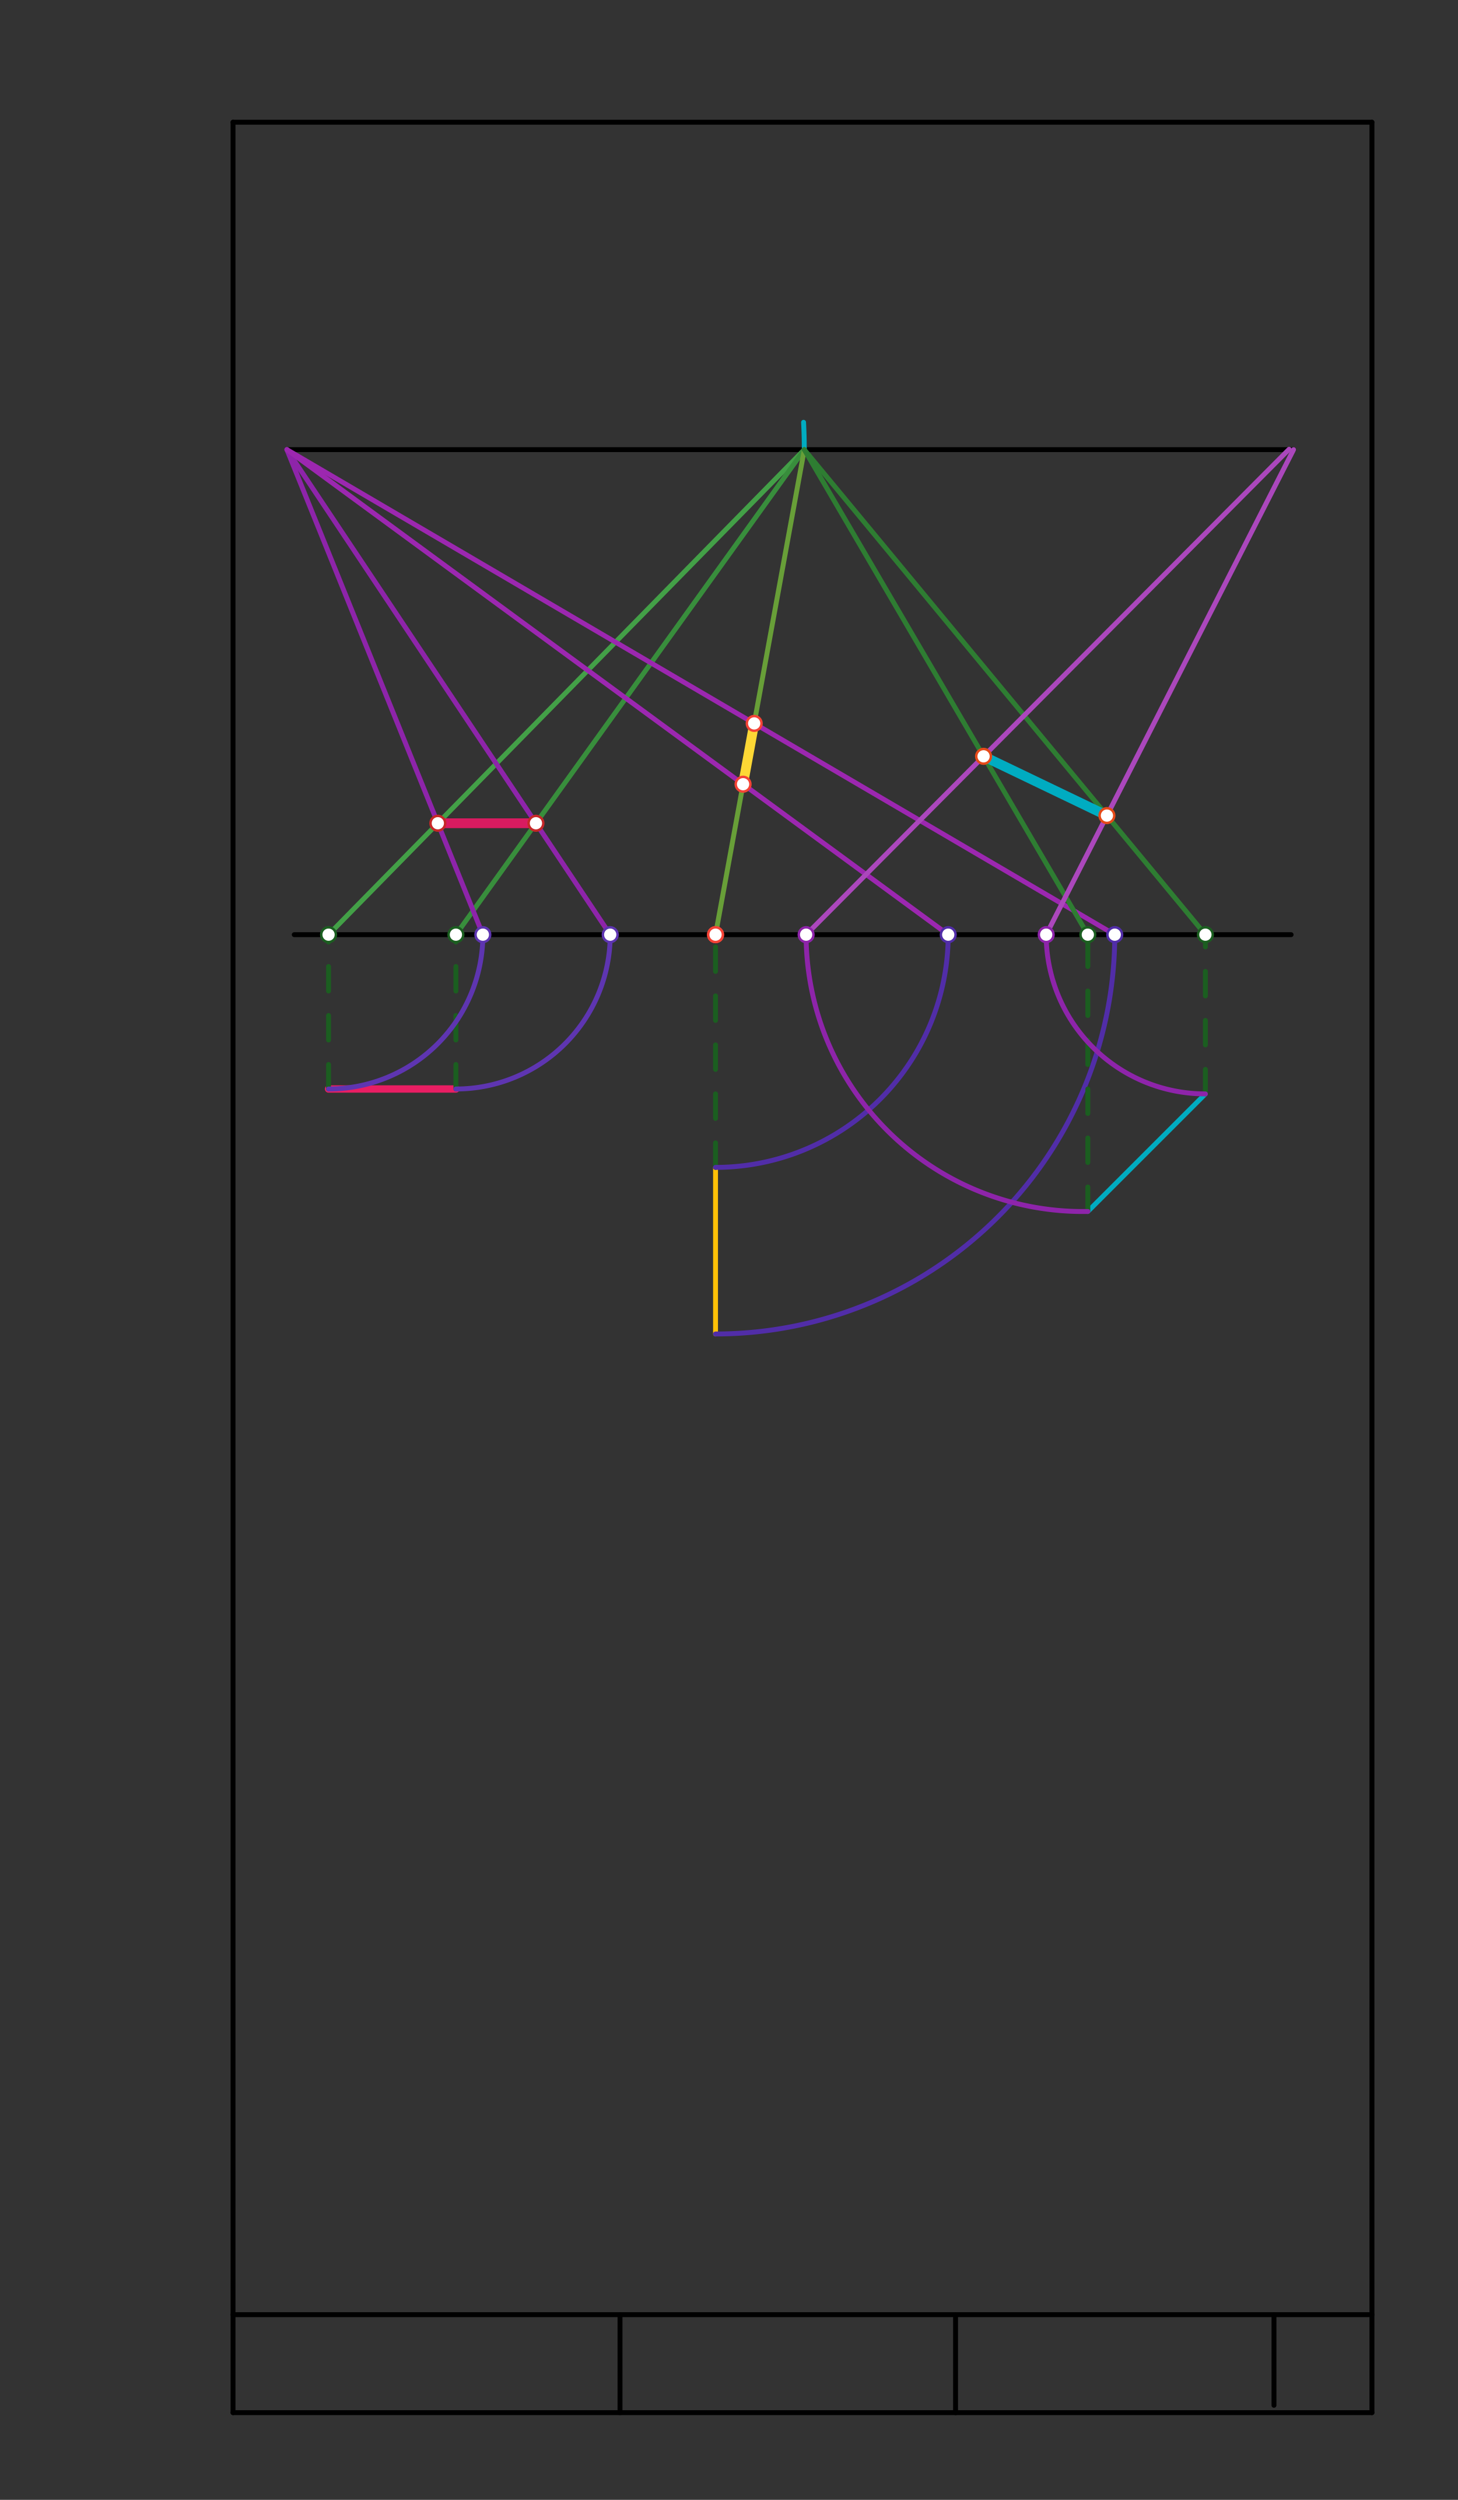 <svg xmlns="http://www.w3.org/2000/svg" class="svg--1it" height="100%" preserveAspectRatio="xMidYMid meet" viewBox="0 0 595.276 1020.472" width="100%"><rect x="0" y="0" width="595.276" height="1020.472" fill="#333333" stroke="none"/><defs><marker id="marker-arrow" markerHeight="16" markerUnits="userSpaceOnUse" markerWidth="24" orient="auto-start-reverse" refX="24" refY="4" viewBox="0 0 24 8"><path d="M 0 0 L 24 4 L 0 8 z" stroke="inherit"></path></marker></defs><g class="aux-layer--1FB"></g><g class="main-layer--3Vd"><g class="element--2qn"><line stroke="#000000" stroke-dasharray="none" stroke-linecap="round" stroke-width="2" x1="560.141" x2="560.141" y1="49.891" y2="984.891"></line></g><g class="element--2qn"><line stroke="#000000" stroke-dasharray="none" stroke-linecap="round" stroke-width="2" x1="560.141" x2="95.141" y1="984.891" y2="984.891"></line></g><g class="element--2qn"><line stroke="#000000" stroke-dasharray="none" stroke-linecap="round" stroke-width="2" x1="95.141" x2="95.141" y1="984.891" y2="49.891"></line></g><g class="element--2qn"><line stroke="#000000" stroke-dasharray="none" stroke-linecap="round" stroke-width="2" x1="95.141" x2="560.141" y1="49.891" y2="49.891"></line></g><g class="element--2qn"><line stroke="#000000" stroke-dasharray="none" stroke-linecap="round" stroke-width="2" x1="95.141" x2="560.141" y1="944.891" y2="944.891"></line></g><g class="element--2qn"><line stroke="#000000" stroke-dasharray="none" stroke-linecap="round" stroke-width="2" x1="253.141" x2="253.141" y1="944.891" y2="984.891"></line></g><g class="element--2qn"><line stroke="#000000" stroke-dasharray="none" stroke-linecap="round" stroke-width="2" x1="390.141" x2="390.141" y1="944.891" y2="984.891"></line></g><g class="element--2qn"><line stroke="#000000" stroke-dasharray="none" stroke-linecap="round" stroke-width="2" x1="520.141" x2="520.141" y1="944.891" y2="981.891"></line></g><g class="element--2qn"><line stroke="#000000" stroke-dasharray="none" stroke-linecap="round" stroke-width="2" x1="117.141" x2="528.141" y1="183.547" y2="183.547"></line></g><g class="element--2qn"><line stroke="#000000" stroke-dasharray="none" stroke-linecap="round" stroke-width="2" x1="120.141" x2="527.141" y1="381.547" y2="381.547"></line></g><g class="element--2qn"><line stroke="#E91E63" stroke-dasharray="none" stroke-linecap="round" stroke-width="3" x1="134.141" x2="186.141" y1="444.547" y2="444.547"></line></g><g class="element--2qn"><line stroke="#FFC107" stroke-dasharray="none" stroke-linecap="round" stroke-width="2" x1="292.141" x2="292.141" y1="476.547" y2="544.547"></line></g><g class="element--2qn"><line stroke="#00ACC1" stroke-dasharray="none" stroke-linecap="round" stroke-width="2" x1="492.141" x2="444.141" y1="446.547" y2="494.547"></line></g><g class="element--2qn"><path d="M 328.083 172.391 A 211.237 211.237 0 0 1 328.377 183.547" fill="none" stroke="#00ACC1" stroke-dasharray="none" stroke-linecap="round" stroke-width="2"></path></g><g class="element--2qn"><line stroke="#1B5E20" stroke-dasharray="10" stroke-linecap="round" stroke-width="2" x1="134.141" x2="134.141" y1="444.547" y2="381.547"></line></g><g class="element--2qn"><line stroke="#1B5E20" stroke-dasharray="10" stroke-linecap="round" stroke-width="2" x1="186.141" x2="186.141" y1="444.547" y2="381.547"></line></g><g class="element--2qn"><path d="M 134.141 444.547 A 63 63 0 0 0 197.141 381.547" fill="none" stroke="#5E35B1" stroke-dasharray="none" stroke-linecap="round" stroke-width="2"></path></g><g class="element--2qn"><path d="M 186.141 444.547 A 63 63 0 0 0 249.141 381.547" fill="none" stroke="#5E35B1" stroke-dasharray="none" stroke-linecap="round" stroke-width="2"></path></g><g class="element--2qn"><line stroke="#43A047" stroke-dasharray="none" stroke-linecap="round" stroke-width="2" x1="134.141" x2="328.377" y1="381.547" y2="183.547"></line></g><g class="element--2qn"><line stroke="#388E3C" stroke-dasharray="none" stroke-linecap="round" stroke-width="2" x1="186.141" x2="328.377" y1="381.547" y2="183.547"></line></g><g class="element--2qn"><line stroke="#8E24AA" stroke-dasharray="none" stroke-linecap="round" stroke-width="2" x1="197.141" x2="117.141" y1="381.547" y2="183.547"></line></g><g class="element--2qn"><line stroke="#8E24AA" stroke-dasharray="none" stroke-linecap="round" stroke-width="2" x1="249.141" x2="117.141" y1="381.547" y2="183.547"></line></g><g class="element--2qn"><line stroke="#D81B60" stroke-dasharray="none" stroke-linecap="round" stroke-width="4" x1="178.762" x2="218.816" y1="336.061" y2="336.061"></line></g><g class="element--2qn"><line stroke="#1B5E20" stroke-dasharray="10" stroke-linecap="round" stroke-width="2" x1="292.141" x2="292.141" y1="476.547" y2="381.547"></line></g><g class="element--2qn"><path d="M 292.141 476.547 A 95 95 0 0 0 387.141 381.547" fill="none" stroke="#512DA8" stroke-dasharray="none" stroke-linecap="round" stroke-width="2"></path></g><g class="element--2qn"><path d="M 292.141 544.547 A 163 163 0 0 0 455.141 381.547" fill="none" stroke="#512DA8" stroke-dasharray="none" stroke-linecap="round" stroke-width="2"></path></g><g class="element--2qn"><line stroke="#689F38" stroke-dasharray="none" stroke-linecap="round" stroke-width="2" x1="292.141" x2="328.377" y1="381.547" y2="183.547"></line></g><g class="element--2qn"><line stroke="#9C27B0" stroke-dasharray="none" stroke-linecap="round" stroke-width="2" x1="387.141" x2="117.141" y1="381.547" y2="183.547"></line></g><g class="element--2qn"><line stroke="#9C27B0" stroke-dasharray="none" stroke-linecap="round" stroke-width="2" x1="455.141" x2="117.141" y1="381.547" y2="183.547"></line></g><g class="element--2qn"><line stroke="#FDD835" stroke-dasharray="none" stroke-linecap="round" stroke-width="4" x1="303.382" x2="307.924" y1="320.124" y2="295.307"></line></g><g class="element--2qn"><line stroke="#1B5E20" stroke-dasharray="10" stroke-linecap="round" stroke-width="2" x1="444.141" x2="444.141" y1="494.547" y2="381.547"></line></g><g class="element--2qn"><line stroke="#1B5E20" stroke-dasharray="10" stroke-linecap="round" stroke-width="2" x1="492.141" x2="492.141" y1="446.547" y2="381.547"></line></g><g class="element--2qn"><path d="M 444.141 494.547 A 113.018 113.018 0 0 1 329.123 381.547" fill="none" stroke="#8E24AA" stroke-dasharray="none" stroke-linecap="round" stroke-width="2"></path></g><g class="element--2qn"><path d="M 492.141 446.547 A 65 65 0 0 1 427.141 381.547" fill="none" stroke="#8E24AA" stroke-dasharray="none" stroke-linecap="round" stroke-width="2"></path></g><g class="element--2qn"><line stroke="#2E7D32" stroke-dasharray="none" stroke-linecap="round" stroke-width="2" x1="444.141" x2="328.377" y1="381.547" y2="183.547"></line></g><g class="element--2qn"><line stroke="#2E7D32" stroke-dasharray="none" stroke-linecap="round" stroke-width="2" x1="492.141" x2="328.377" y1="381.547" y2="183.547"></line></g><g class="element--2qn"><line stroke="#AB47BC" stroke-dasharray="none" stroke-linecap="round" stroke-width="2" x1="427.141" x2="528.141" y1="381.547" y2="183.547"></line></g><g class="element--2qn"><line stroke="#AB47BC" stroke-dasharray="none" stroke-linecap="round" stroke-width="2" x1="329.123" x2="526.312" y1="381.547" y2="183.396"></line></g><g class="element--2qn"><line stroke="#00ACC1" stroke-dasharray="none" stroke-linecap="round" stroke-width="4" x1="401.574" x2="451.936" y1="308.742" y2="332.937"></line></g><g class="element--2qn"><circle cx="134.141" cy="381.547" r="3" stroke="#1B5E20" stroke-width="1" fill="#ffffff"></circle>}</g><g class="element--2qn"><circle cx="186.141" cy="381.547" r="3" stroke="#1B5E20" stroke-width="1" fill="#ffffff"></circle>}</g><g class="element--2qn"><circle cx="197.141" cy="381.547" r="3" stroke="#5E35B1" stroke-width="1" fill="#ffffff"></circle>}</g><g class="element--2qn"><circle cx="249.141" cy="381.547" r="3" stroke="#5E35B1" stroke-width="1" fill="#ffffff"></circle>}</g><g class="element--2qn"><circle cx="178.762" cy="336.061" r="3" stroke="#C62828" stroke-width="1" fill="#ffffff"></circle>}</g><g class="element--2qn"><circle cx="218.816" cy="336.061" r="3" stroke="#C62828" stroke-width="1" fill="#ffffff"></circle>}</g><g class="element--2qn"><circle cx="387.141" cy="381.547" r="3" stroke="#512DA8" stroke-width="1" fill="#ffffff"></circle>}</g><g class="element--2qn"><circle cx="455.141" cy="381.547" r="3" stroke="#512DA8" stroke-width="1" fill="#ffffff"></circle>}</g><g class="element--2qn"><circle cx="292.141" cy="381.547" r="3" stroke="#F44336" stroke-width="1" fill="#ffffff"></circle>}</g><g class="element--2qn"><circle cx="292.141" cy="381.547" r="3" stroke="#F44336" stroke-width="1" fill="#ffffff"></circle>}</g><g class="element--2qn"><circle cx="303.382" cy="320.124" r="3" stroke="#F44336" stroke-width="1" fill="#ffffff"></circle>}</g><g class="element--2qn"><circle cx="307.924" cy="295.307" r="3" stroke="#F44336" stroke-width="1" fill="#ffffff"></circle>}</g><g class="element--2qn"><circle cx="444.141" cy="381.547" r="3" stroke="#1B5E20" stroke-width="1" fill="#ffffff"></circle>}</g><g class="element--2qn"><circle cx="492.141" cy="381.547" r="3" stroke="#1B5E20" stroke-width="1" fill="#ffffff"></circle>}</g><g class="element--2qn"><circle cx="329.123" cy="381.547" r="3" stroke="#8E24AA" stroke-width="1" fill="#ffffff"></circle>}</g><g class="element--2qn"><circle cx="427.141" cy="381.547" r="3" stroke="#8E24AA" stroke-width="1" fill="#ffffff"></circle>}</g><g class="element--2qn"><circle cx="401.574" cy="308.742" r="3" stroke="#E64A19" stroke-width="1" fill="#ffffff"></circle>}</g><g class="element--2qn"><circle cx="451.936" cy="332.937" r="3" stroke="#E64A19" stroke-width="1" fill="#ffffff"></circle>}</g></g><g class="snaps-layer--2PT"></g><g class="temp-layer--rAP"></g></svg>